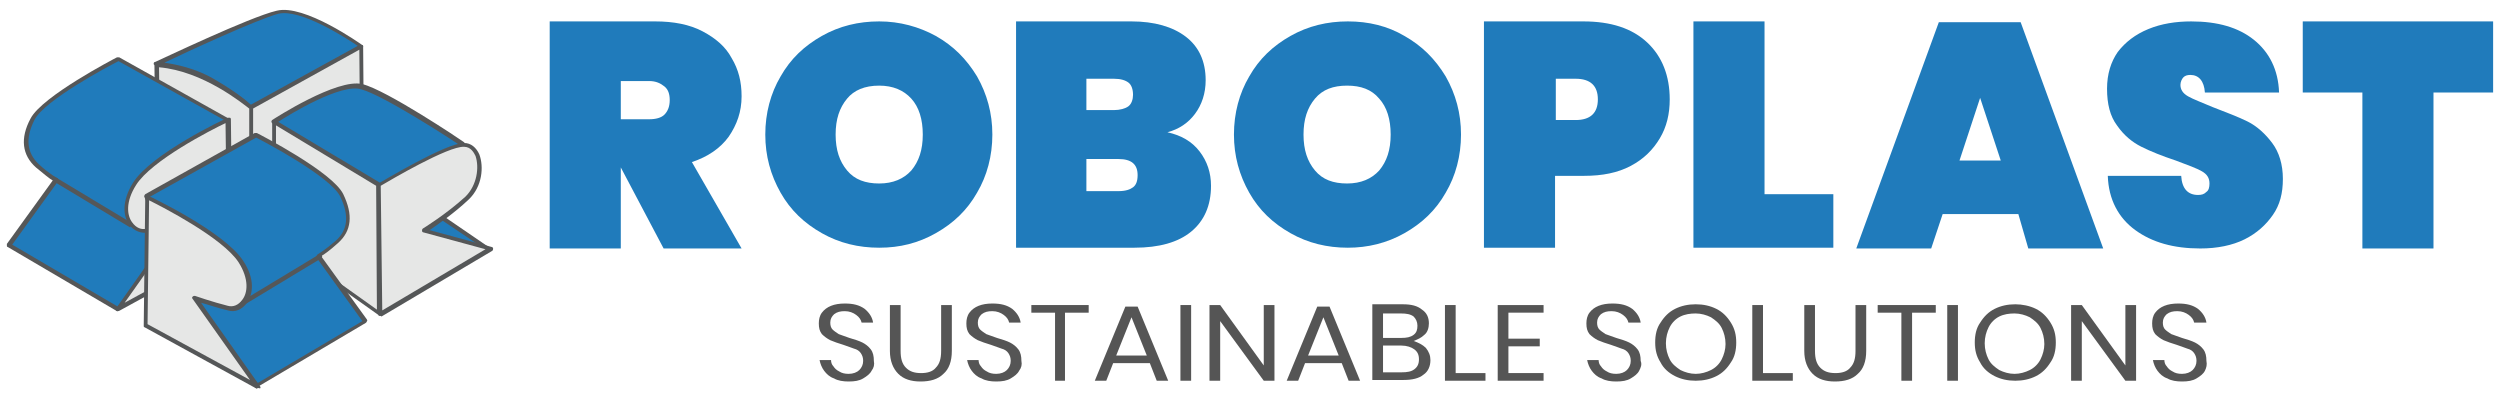 <?xml version="1.0" encoding="UTF-8"?> <svg xmlns="http://www.w3.org/2000/svg" xmlns:xlink="http://www.w3.org/1999/xlink" version="1.1" id="Livello_1" x="0px" y="0px" viewBox="0 0 327 52" style="enable-background:new 0 0 327 52;" xml:space="preserve"> <style type="text/css"> .st0{fill:#555555;} .st1{fill:#207BBB;} .st2{fill:#555758;} .st3{fill:#E6E7E6;} .st4{fill:#0E76B7;} </style> <g id="Logo_00000164486591149202514860000010225423076302977211_"> <g> <g> <path class="st0" d="M114,48.5c-0.2,0.4-0.6,0.7-1.1,1c-0.5,0.3-1.1,0.4-1.9,0.4c-0.7,0-1.4-0.1-1.9-0.4c-0.6-0.2-1-0.6-1.3-1 c-0.3-0.4-0.5-0.9-0.6-1.4h1.5c0,0.3,0.1,0.6,0.3,0.8c0.2,0.3,0.4,0.5,0.8,0.7c0.3,0.2,0.7,0.3,1.2,0.3c0.6,0,1.1-0.2,1.4-0.5 c0.3-0.3,0.5-0.7,0.5-1.2c0-0.4-0.1-0.7-0.3-1c-0.2-0.3-0.5-0.5-0.9-0.6c-0.3-0.1-0.8-0.3-1.4-0.5c-0.7-0.2-1.2-0.4-1.7-0.6 c-0.4-0.2-0.8-0.5-1.1-0.8c-0.3-0.4-0.4-0.8-0.4-1.4c0-0.5,0.1-1,0.4-1.4c0.3-0.4,0.7-0.7,1.2-0.9c0.5-0.2,1.1-0.3,1.8-0.3 c1.1,0,1.9,0.2,2.6,0.7c0.6,0.5,1,1.1,1.1,1.8h-1.5c-0.1-0.4-0.3-0.7-0.7-1c-0.4-0.3-0.9-0.5-1.5-0.5c-0.6,0-1,0.1-1.4,0.4 c-0.3,0.3-0.5,0.6-0.5,1.1c0,0.4,0.1,0.7,0.3,0.9c0.2,0.2,0.5,0.4,0.8,0.6c0.3,0.1,0.8,0.3,1.4,0.5c0.7,0.2,1.3,0.4,1.7,0.6 c0.4,0.2,0.8,0.5,1.1,0.9c0.3,0.4,0.4,0.9,0.4,1.5C114.4,47.7,114.3,48.1,114,48.5z"></path> <path class="st0" d="M117.8,39.9v6c0,1,0.2,1.7,0.7,2.2c0.5,0.5,1.1,0.7,2,0.7c0.8,0,1.5-0.2,1.9-0.7c0.5-0.5,0.7-1.2,0.7-2.2v-6 h1.4v6c0,1.4-0.4,2.4-1.1,3c-0.7,0.7-1.7,1-3,1c-1.2,0-2.2-0.3-2.9-1c-0.7-0.7-1.1-1.7-1.1-3v-6H117.8z"></path> <path class="st0" d="M133.3,48.5c-0.2,0.4-0.6,0.7-1.1,1c-0.5,0.3-1.1,0.4-1.9,0.4c-0.7,0-1.4-0.1-1.9-0.4c-0.6-0.2-1-0.6-1.3-1 c-0.3-0.4-0.5-0.9-0.6-1.4h1.5c0,0.3,0.1,0.6,0.3,0.8c0.2,0.3,0.4,0.5,0.8,0.7c0.3,0.2,0.7,0.3,1.2,0.3c0.6,0,1.1-0.2,1.4-0.5 c0.3-0.3,0.5-0.7,0.5-1.2c0-0.4-0.1-0.7-0.3-1c-0.2-0.3-0.5-0.5-0.9-0.6c-0.3-0.1-0.8-0.3-1.4-0.5c-0.7-0.2-1.2-0.4-1.7-0.6 c-0.4-0.2-0.8-0.5-1.1-0.8c-0.3-0.4-0.4-0.8-0.4-1.4c0-0.5,0.1-1,0.4-1.4c0.3-0.4,0.7-0.7,1.2-0.9c0.5-0.2,1.1-0.3,1.8-0.3 c1.1,0,1.9,0.2,2.6,0.7c0.6,0.5,1,1.1,1.1,1.8H132c-0.1-0.4-0.3-0.7-0.7-1c-0.4-0.3-0.9-0.5-1.5-0.5c-0.6,0-1,0.1-1.4,0.4 c-0.3,0.3-0.5,0.6-0.5,1.1c0,0.4,0.1,0.7,0.3,0.9c0.2,0.2,0.5,0.4,0.8,0.6c0.3,0.1,0.8,0.3,1.4,0.5c0.7,0.2,1.3,0.4,1.7,0.6 c0.4,0.2,0.8,0.5,1.1,0.9c0.3,0.4,0.4,0.9,0.4,1.5C133.7,47.7,133.6,48.1,133.3,48.5z"></path> <path class="st0" d="M142.4,39.9v1h-3.1v8.9H138v-8.9h-3.1v-1H142.4z"></path> <path class="st0" d="M150.4,47.5h-4.8l-0.9,2.3h-1.5l4-9.7h1.6l4,9.7h-1.5L150.4,47.5z M150,46.5l-2-5l-2,5H150z"></path> <path class="st0" d="M155.8,39.9v9.9h-1.4v-9.9H155.8z"></path> <path class="st0" d="M166.7,49.8h-1.4l-5.7-7.8v7.8h-1.4v-9.9h1.4l5.7,7.9v-7.9h1.4V49.8z"></path> <path class="st0" d="M175.5,47.5h-4.8l-0.9,2.3h-1.5l4-9.7h1.6l4,9.7h-1.5L175.5,47.5z M175.1,46.5l-2-5l-2,5H175.1z"></path> <path class="st0" d="M186.5,45.5c0.4,0.5,0.6,1,0.6,1.6c0,0.8-0.3,1.5-0.9,1.9c-0.6,0.5-1.5,0.7-2.6,0.7h-4.1v-9.9h4 c1.1,0,1.9,0.2,2.5,0.7c0.6,0.4,0.9,1,0.9,1.8c0,0.6-0.2,1.2-0.6,1.5c-0.4,0.4-0.9,0.6-1.4,0.8C185.5,44.8,186.1,45.1,186.5,45.5 z M180.9,44.2h2.4c0.7,0,1.2-0.1,1.6-0.4c0.4-0.3,0.5-0.7,0.5-1.2c0-0.5-0.2-0.9-0.5-1.2c-0.4-0.3-0.9-0.4-1.7-0.4h-2.3V44.2z M185,48.3c0.4-0.3,0.6-0.7,0.6-1.3c0-0.6-0.2-1-0.6-1.3c-0.4-0.3-1-0.5-1.7-0.5h-2.4v3.5h2.4C184.1,48.7,184.6,48.6,185,48.3z"></path> <path class="st0" d="M190.4,48.8h3.9v1H189v-9.9h1.4V48.8z"></path> <path class="st0" d="M197.3,40.9v3.4h4.1v1h-4.1v3.5h4.6v1h-6v-9.9h6v1H197.3z"></path> <path class="st0" d="M214.4,48.5c-0.2,0.4-0.6,0.7-1.1,1c-0.5,0.3-1.1,0.4-1.9,0.4c-0.7,0-1.4-0.1-1.9-0.4c-0.6-0.2-1-0.6-1.3-1 c-0.3-0.4-0.5-0.9-0.6-1.4h1.5c0,0.3,0.1,0.6,0.3,0.8c0.2,0.3,0.4,0.5,0.8,0.7c0.3,0.2,0.7,0.3,1.2,0.3c0.6,0,1.1-0.2,1.4-0.5 c0.3-0.3,0.5-0.7,0.5-1.2c0-0.4-0.1-0.7-0.3-1c-0.2-0.3-0.5-0.5-0.9-0.6c-0.3-0.1-0.8-0.3-1.4-0.5c-0.7-0.2-1.2-0.4-1.7-0.6 c-0.4-0.2-0.8-0.5-1.1-0.8c-0.3-0.4-0.4-0.8-0.4-1.4c0-0.5,0.1-1,0.4-1.4c0.3-0.4,0.7-0.7,1.2-0.9c0.5-0.2,1.1-0.3,1.8-0.3 c1.1,0,1.9,0.2,2.6,0.7c0.6,0.5,1,1.1,1.1,1.8H213c-0.1-0.4-0.3-0.7-0.7-1c-0.4-0.3-0.9-0.5-1.5-0.5c-0.6,0-1,0.1-1.4,0.4 c-0.3,0.3-0.5,0.6-0.5,1.1c0,0.4,0.1,0.7,0.3,0.9c0.2,0.2,0.5,0.4,0.8,0.6c0.3,0.1,0.8,0.3,1.4,0.5c0.7,0.2,1.3,0.4,1.7,0.6 c0.4,0.2,0.8,0.5,1.1,0.9c0.3,0.4,0.4,0.9,0.4,1.5C214.8,47.7,214.6,48.1,214.4,48.5z"></path> <path class="st0" d="M224.5,40.4c0.8,0.4,1.4,1,1.9,1.8c0.5,0.8,0.7,1.6,0.7,2.6c0,1-0.2,1.9-0.7,2.6c-0.5,0.8-1.1,1.4-1.9,1.8 c-0.8,0.4-1.7,0.6-2.7,0.6c-1,0-1.9-0.2-2.7-0.6c-0.8-0.4-1.5-1-1.9-1.8c-0.5-0.8-0.7-1.6-0.7-2.6c0-1,0.2-1.9,0.7-2.6 c0.5-0.8,1.1-1.4,1.9-1.8c0.8-0.4,1.7-0.6,2.7-0.6C222.8,39.8,223.7,40,224.5,40.4z M219.8,41.4c-0.6,0.3-1.1,0.8-1.4,1.4 c-0.3,0.6-0.5,1.3-0.5,2.1c0,0.8,0.2,1.5,0.5,2.1c0.3,0.6,0.8,1,1.4,1.4c0.6,0.3,1.3,0.5,2,0.5c0.7,0,1.4-0.2,2-0.5 c0.6-0.3,1.1-0.8,1.4-1.4c0.3-0.6,0.5-1.3,0.5-2c0-0.8-0.2-1.5-0.5-2.1c-0.3-0.6-0.8-1-1.4-1.4c-0.6-0.3-1.3-0.5-2-0.5 C221.1,41,220.4,41.1,219.8,41.4z"></path> <path class="st0" d="M230.6,48.8h3.9v1h-5.3v-9.9h1.4V48.8z"></path> <path class="st0" d="M237.4,39.9v6c0,1,0.2,1.7,0.7,2.2c0.5,0.5,1.1,0.7,2,0.7c0.8,0,1.5-0.2,1.9-0.7c0.5-0.5,0.7-1.2,0.7-2.2v-6 h1.4v6c0,1.4-0.4,2.4-1.1,3c-0.7,0.7-1.7,1-3,1c-1.2,0-2.2-0.3-2.9-1c-0.7-0.7-1.1-1.7-1.1-3v-6H237.4z"></path> <path class="st0" d="M253.2,39.9v1h-3.1v8.9h-1.4v-8.9h-3.1v-1H253.2z"></path> <path class="st0" d="M256.1,39.9v9.9h-1.4v-9.9H256.1z"></path> <path class="st0" d="M266.3,40.4c0.8,0.4,1.4,1,1.9,1.8c0.5,0.8,0.7,1.6,0.7,2.6c0,1-0.2,1.9-0.7,2.6c-0.5,0.8-1.1,1.4-1.9,1.8 c-0.8,0.4-1.7,0.6-2.7,0.6c-1,0-1.9-0.2-2.7-0.6c-0.8-0.4-1.5-1-1.9-1.8c-0.5-0.8-0.7-1.6-0.7-2.6c0-1,0.2-1.9,0.7-2.6 c0.5-0.8,1.1-1.4,1.9-1.8c0.8-0.4,1.7-0.6,2.7-0.6C264.5,39.8,265.5,40,266.3,40.4z M261.5,41.4c-0.6,0.3-1.1,0.8-1.4,1.4 c-0.3,0.6-0.5,1.3-0.5,2.1c0,0.8,0.2,1.5,0.5,2.1c0.3,0.6,0.8,1,1.4,1.4c0.6,0.3,1.3,0.5,2,0.5c0.7,0,1.4-0.2,2-0.5 c0.6-0.3,1.1-0.8,1.4-1.4c0.3-0.6,0.5-1.3,0.5-2c0-0.8-0.2-1.5-0.5-2.1c-0.3-0.6-0.8-1-1.4-1.4c-0.6-0.3-1.3-0.5-2-0.5 C262.8,41,262.1,41.1,261.5,41.4z"></path> <path class="st0" d="M279.4,49.8H278l-5.7-7.8v7.8h-1.4v-9.9h1.4l5.7,7.9v-7.9h1.4V49.8z"></path> <path class="st0" d="M288.4,48.5c-0.2,0.4-0.6,0.7-1.1,1c-0.5,0.3-1.1,0.4-1.9,0.4c-0.7,0-1.4-0.1-1.9-0.4c-0.6-0.2-1-0.6-1.3-1 c-0.3-0.4-0.5-0.9-0.6-1.4h1.5c0,0.3,0.1,0.6,0.3,0.8c0.2,0.3,0.4,0.5,0.8,0.7c0.3,0.2,0.7,0.3,1.2,0.3c0.6,0,1.1-0.2,1.4-0.5 c0.3-0.3,0.5-0.7,0.5-1.2c0-0.4-0.1-0.7-0.3-1c-0.2-0.3-0.5-0.5-0.9-0.6c-0.3-0.1-0.8-0.3-1.4-0.5c-0.7-0.2-1.2-0.4-1.7-0.6 c-0.4-0.2-0.8-0.5-1.1-0.8c-0.3-0.4-0.4-0.8-0.4-1.4c0-0.5,0.1-1,0.4-1.4c0.3-0.4,0.7-0.7,1.2-0.9c0.5-0.2,1.1-0.3,1.8-0.3 c1.1,0,1.9,0.2,2.6,0.7c0.6,0.5,1,1.1,1.1,1.8H287c-0.1-0.4-0.3-0.7-0.7-1c-0.4-0.3-0.9-0.5-1.5-0.5c-0.6,0-1,0.1-1.4,0.4 c-0.3,0.3-0.5,0.6-0.5,1.1c0,0.4,0.1,0.7,0.3,0.9c0.2,0.2,0.5,0.4,0.8,0.6c0.3,0.1,0.8,0.3,1.4,0.5c0.7,0.2,1.3,0.4,1.7,0.6 c0.4,0.2,0.8,0.5,1.1,0.9c0.3,0.4,0.4,0.9,0.4,1.5C288.7,47.7,288.6,48.1,288.4,48.5z"></path> </g> <g id="Pittogramma_NEW_00000033364644072025046700000012781951751390467257_"> <g> <path class="st1" d="M20.5,8.3c0,0,4,0.2,7.5,2.3c3.6,2.1,4.8,3.4,4.8,3.4l14.5-8c0,0-7.5-5.3-11-4.5 C32.8,2.4,20.5,8.3,20.5,8.3"></path> <g> <path class="st2" d="M32.8,14.4c-0.1,0-0.1,0-0.2-0.1c0,0-1.3-1.3-4.8-3.4c-3.4-2-7.3-2.3-7.4-2.3c-0.1,0-0.2-0.1-0.3-0.2 c0-0.1,0-0.3,0.2-0.3c0.5-0.2,12.4-5.9,15.9-6.7c3.6-0.9,10.9,4.3,11.2,4.5c0.1,0.1,0.1,0.1,0.1,0.2c0,0.1-0.1,0.2-0.1,0.2 l-14.5,8C32.9,14.3,32.9,14.4,32.8,14.4z M21.5,8.2c1.4,0.2,4.1,0.7,6.6,2.2c2.9,1.7,4.3,2.9,4.7,3.3L46.8,6 c-1.5-1-7.5-4.9-10.4-4.2C33.5,2.6,24.4,6.8,21.5,8.2z"></path> </g> <polygon class="st3" points="32.8,14.1 32.8,28.5 47.4,18.5 47.2,6 "></polygon> <g> <path class="st2" d="M32.8,28.8c0,0-0.1,0-0.1,0c-0.1,0-0.1-0.1-0.1-0.2V14.1c0-0.1,0.1-0.2,0.1-0.2l14.4-8c0.1,0,0.2,0,0.3,0 c0.1,0,0.1,0.1,0.1,0.2l0.1,12.5c0,0.1,0,0.2-0.1,0.2L33,28.7C32.9,28.8,32.9,28.8,32.8,28.8z M33.1,14.2V28l14-9.6L47,6.5 L33.1,14.2z"></path> </g> <path class="st3" d="M20.5,8.5l0.1,8.3l12.3,11.7V14.1C32.8,14.1,27,8.9,20.5,8.5"></path> <g> <path class="st2" d="M32.8,28.8c-0.1,0-0.1,0-0.2-0.1L20.4,17c-0.1-0.1-0.1-0.1-0.1-0.2l-0.1-8.3c0-0.1,0-0.2,0.1-0.2 s0.1-0.1,0.2-0.1C27,8.6,32.8,13.7,33,13.9c0.1,0.1,0.1,0.1,0.1,0.2v14.4c0,0.1-0.1,0.2-0.2,0.3C32.9,28.8,32.9,28.8,32.8,28.8 z M20.9,16.7l11.7,11.2V14.2c-0.8-0.6-6-4.9-11.8-5.4L20.9,16.7z"></path> </g> </g> <g> <path class="st1" d="M35.9,15.9c0,0,8.4-5.5,11.6-4.6c3.2,0.8,13.2,7.5,13.2,7.5L58,28.4l5.9,4l-10.7,0.5L35.9,15.9z"></path> <g> <path class="st2" d="M53.2,33.2c-0.1,0-0.1,0-0.2-0.1l-17.4-17c-0.1-0.1-0.1-0.1-0.1-0.2c0-0.1,0.1-0.2,0.1-0.2 c0.3-0.2,8.5-5.5,11.8-4.7c3.2,0.8,12.9,7.3,13.3,7.6c0.1,0.1,0.1,0.2,0.1,0.3l-2.6,9.5l5.7,3.9c0.1,0.1,0.1,0.2,0.1,0.3 c0,0.1-0.1,0.2-0.3,0.2L53.2,33.2C53.2,33.2,53.2,33.2,53.2,33.2z M36.3,16l17,16.7l9.7-0.4l-5.2-3.5c-0.1-0.1-0.1-0.2-0.1-0.3 l2.6-9.4c-1.3-0.9-10.1-6.6-13-7.4C44.7,10.8,37.8,15,36.3,16z"></path> </g> <polygon class="st3" points="35.9,15.9 49.6,24.1 49.7,41 35.9,31.3 "></polygon> <g> <path class="st2" d="M49.7,41.3c-0.1,0-0.1,0-0.2-0.1l-13.8-9.8c-0.1-0.1-0.1-0.1-0.1-0.2V15.9c0-0.1,0.1-0.2,0.1-0.2 c0.1,0,0.2,0,0.3,0l13.7,8.2c0.1,0.1,0.1,0.1,0.1,0.2L50,41c0,0.1-0.1,0.2-0.2,0.3C49.8,41.3,49.7,41.3,49.7,41.3z M36.1,31.1 l13.2,9.4l-0.1-16.2l-13.1-7.9V31.1z"></path> </g> <path class="st3" d="M49.6,24.1c0,0,8.7-5.3,11.1-5.3c2.3,0,2.9,4.5,0.4,6.9c-2.5,2.4-5.6,4.3-5.6,4.3l8.7,2.4L49.7,41 L49.6,24.1z"></path> <g> <path class="st2" d="M49.7,41.3c0,0-0.1,0-0.1,0c-0.1,0-0.1-0.1-0.1-0.2l-0.1-16.9c0-0.1,0.1-0.2,0.1-0.2 c0.4-0.2,8.8-5.3,11.2-5.3c0.9,0,1.6,0.6,2,1.5c0.6,1.6,0.4,4.2-1.4,5.9c-1.9,1.8-4.1,3.3-5.1,4l8.1,2.2c0.1,0,0.2,0.1,0.2,0.2 c0,0.1,0,0.2-0.1,0.3l-14.5,8.6C49.8,41.3,49.7,41.3,49.7,41.3z M49.8,24.3L50,40.6l13.5-8l-8.1-2.2c-0.1,0-0.2-0.1-0.2-0.2 c0-0.1,0-0.2,0.1-0.3c0,0,3.1-1.9,5.6-4.2c1.5-1.5,1.8-3.8,1.3-5.3c-0.2-0.4-0.6-1.2-1.5-1.2C58.6,19.1,51,23.6,49.8,24.3z"></path> </g> </g> <g> <path class="st1" d="M29.8,15.6l-14.3-8c0,0-9.8,5-11.2,7.9c-1.4,2.9-0.8,4.8,0.7,6.1c1.5,1.3,2.4,1.8,2.4,1.8l-6.2,8.6 l14.2,8.4l11.3-11.9l0.7-7.2L29.8,15.6z"></path> <g> <path class="st2" d="M15.4,40.7c0,0-0.1,0-0.1,0L1,32.3c-0.1,0-0.1-0.1-0.1-0.2c0-0.1,0-0.2,0-0.2l6-8.3 c-0.4-0.2-1.1-0.8-2.2-1.7c-1.8-1.6-2.1-3.8-0.7-6.4c1.5-2.9,10.9-7.8,11.3-8c0.1,0,0.2,0,0.3,0l14.3,8 c0.1,0.1,0.2,0.2,0.1,0.4l-2.4,5.7l-0.7,7.1c0,0.1,0,0.1-0.1,0.2L15.6,40.6C15.5,40.7,15.4,40.7,15.4,40.7z M1.6,32l13.8,8.1 l11.1-11.6l0.7-7.1c0,0,0-0.1,0-0.1l2.3-5.5L15.5,8c-1.2,0.6-9.7,5.1-11,7.7c-1.2,2.4-1,4.3,0.6,5.8c1.4,1.3,2.4,1.8,2.4,1.8 c0.1,0,0.1,0.1,0.1,0.2c0,0.1,0,0.2,0,0.2L1.6,32z"></path> </g> <path class="st3" d="M29.8,15.6c0,0-9.8,4.6-12.2,8.4c-2.4,3.7-0.4,6.6,1.7,6.2c2.1-0.5,4.3-1.3,4.3-1.3l-8.2,11.6l14.6-8 L29.8,15.6z"></path> <g> <path class="st2" d="M15.4,40.7c-0.1,0-0.2,0-0.2-0.1c-0.1-0.1-0.1-0.2,0-0.3l7.7-10.9c-0.9,0.3-2.3,0.7-3.5,1 c-0.9,0.2-1.9-0.2-2.5-1c-0.8-1.1-1-3.1,0.5-5.5c2.4-3.8,11.9-8.3,12.4-8.5c0.1,0,0.2,0,0.3,0c0.1,0.1,0.1,0.1,0.1,0.2 l0.2,16.8c0,0.1-0.1,0.2-0.1,0.2l-14.6,8C15.5,40.7,15.4,40.7,15.4,40.7z M23.6,28.6c0.1,0,0.2,0,0.2,0.1 c0.1,0.1,0.1,0.2,0,0.3l-7.5,10.6l13.4-7.3l-0.2-16.2c-1.9,0.9-9.7,4.9-11.7,8.1c-1.4,2.2-1.2,4-0.5,4.9c0.5,0.7,1.2,1,1.9,0.8 C21.2,29.4,23.5,28.6,23.6,28.6C23.5,28.6,23.5,28.6,23.6,28.6z"></path> </g> <g> <rect x="11.9" y="20.6" transform="matrix(0.516 -0.857 0.857 0.516 -16.804 23.28)" class="st2" width="0.6" height="11.7"></rect> </g> </g> <g> <path class="st1" d="M19.2,25.7l14.3-8c0,0,9.8,5,11.2,7.9c1.4,2.9,0.8,4.8-0.7,6.1c-1.5,1.3-2.4,1.8-2.4,1.8l6.2,8.6l-14.2,8.4 L22.3,38.6l-0.7-7.2L19.2,25.7z"></path> <g> <path class="st2" d="M33.6,50.8c-0.1,0-0.1,0-0.2-0.1L22.1,38.8c0,0-0.1-0.1-0.1-0.2l-0.7-7.1l-2.4-5.7c-0.1-0.1,0-0.3,0.1-0.4 l14.3-8c0.1,0,0.2,0,0.3,0c0.4,0.2,9.9,5.1,11.3,8c1.3,2.7,1.1,4.8-0.7,6.4c-1,0.9-1.8,1.5-2.2,1.7l6,8.3c0,0.1,0.1,0.1,0,0.2 c0,0.1-0.1,0.1-0.1,0.2l-14.2,8.4C33.7,50.8,33.6,50.8,33.6,50.8z M22.6,38.5l11.1,11.6L47.4,42l-6-8.3c0-0.1-0.1-0.1,0-0.2 c0-0.1,0.1-0.1,0.1-0.2c0,0,0.9-0.5,2.4-1.8c1.6-1.4,1.8-3.3,0.6-5.8c-1.3-2.6-9.8-7.1-11-7.7l-14,7.8l2.3,5.5c0,0,0,0.1,0,0.1 L22.6,38.5z"></path> </g> <path class="st3" d="M19.2,25.7c0,0,9.8,4.6,12.2,8.4c2.4,3.7,0.4,6.6-1.7,6.1c-2.1-0.5-4.3-1.3-4.3-1.3l8.2,11.6l-14.6-8 L19.2,25.7z"></path> <g> <path class="st2" d="M33.6,50.8c0,0-0.1,0-0.1,0l-14.6-8c-0.1,0-0.1-0.1-0.1-0.2l0.2-16.8c0-0.1,0.1-0.2,0.1-0.2 c0.1-0.1,0.2-0.1,0.3,0c0.4,0.2,9.9,4.7,12.4,8.5c1.6,2.4,1.3,4.4,0.5,5.5c-0.6,0.9-1.6,1.3-2.5,1c-1.3-0.3-2.7-0.8-3.5-1 l7.7,10.9c0.1,0.1,0.1,0.3,0,0.3C33.7,50.7,33.7,50.8,33.6,50.8z M19.3,42.4l13.4,7.3l-7.5-10.6c-0.1-0.1-0.1-0.2,0-0.3 c0.1-0.1,0.2-0.1,0.3-0.1c0,0,2.3,0.8,4.3,1.3c0.7,0.2,1.4-0.1,1.9-0.8c0.7-0.9,0.9-2.7-0.5-4.9c-2.1-3.2-9.9-7.2-11.7-8.1 L19.3,42.4z"></path> </g> <line class="st4" x1="41.8" y1="33.5" x2="31.7" y2="39.6"></line> <g> <path class="st2" d="M31.7,39.9c-0.1,0-0.2,0-0.2-0.1c-0.1-0.1,0-0.3,0.1-0.4l10.1-6.1c0.1-0.1,0.3,0,0.4,0.1 c0.1,0.1,0,0.3-0.1,0.4l-10.1,6.1C31.8,39.9,31.8,39.9,31.7,39.9z"></path> </g> </g> </g> </g> <g> <path class="st1" d="M86.8,32.5l-5.6-10.6v10.6h-9.3V2.8h13.8c2.4,0,4.5,0.4,6.2,1.3c1.7,0.9,3,2,3.8,3.5c0.9,1.5,1.3,3.1,1.3,5 c0,2-0.6,3.7-1.7,5.3c-1.1,1.5-2.7,2.6-4.8,3.3L97,32.5H86.8z M81.2,15.6h3.7c0.9,0,1.6-0.2,2-0.6c0.4-0.4,0.7-1,0.7-1.9 c0-0.8-0.2-1.4-0.7-1.8c-0.5-0.4-1.1-0.7-2-0.7h-3.7V15.6z"></path> <path class="st1" d="M122.4,4.7c2.3,1.3,4,3,5.4,5.3c1.3,2.3,2,4.8,2,7.6c0,2.8-0.7,5.4-2,7.6c-1.3,2.3-3.1,4-5.4,5.3 c-2.3,1.3-4.7,1.9-7.4,1.9c-2.7,0-5.2-0.6-7.5-1.9c-2.3-1.3-4.1-3-5.4-5.3c-1.3-2.3-2-4.8-2-7.6c0-2.8,0.7-5.4,2-7.6 c1.3-2.3,3.1-4,5.4-5.3c2.3-1.3,4.8-1.9,7.5-1.9C117.7,2.8,120.2,3.5,122.4,4.7z M110.8,12.9c-1,1.2-1.5,2.7-1.5,4.7 c0,2,0.5,3.5,1.5,4.7c1,1.2,2.4,1.7,4.2,1.7c1.8,0,3.2-0.6,4.2-1.7c1-1.2,1.5-2.7,1.5-4.7c0-2-0.5-3.6-1.5-4.7s-2.4-1.7-4.2-1.7 C113.1,11.2,111.7,11.8,110.8,12.9z"></path> <path class="st1" d="M156.9,19.8c1,1.3,1.5,2.8,1.5,4.5c0,2.6-0.9,4.6-2.6,6c-1.7,1.4-4.2,2.1-7.4,2.1h-15.5V2.8H148 c3,0,5.4,0.7,7.1,2c1.7,1.3,2.6,3.2,2.6,5.7c0,1.7-0.5,3.2-1.4,4.4c-0.9,1.2-2.1,2-3.6,2.4C154.5,17.7,155.9,18.5,156.9,19.8z M142.1,14.4h3.6c0.8,0,1.5-0.2,1.9-0.5c0.4-0.3,0.6-0.9,0.6-1.5c0-0.7-0.2-1.3-0.6-1.6c-0.4-0.3-1-0.5-1.9-0.5h-3.6V14.4z M148.2,24.5c0.4-0.3,0.6-0.8,0.6-1.6c0-1.4-0.8-2.1-2.5-2.1h-4.2V25h4.2C147.2,25,147.8,24.8,148.2,24.5z"></path> <path class="st1" d="M183.7,4.7c2.3,1.3,4,3,5.4,5.3c1.3,2.3,2,4.8,2,7.6c0,2.8-0.7,5.4-2,7.6c-1.3,2.3-3.1,4-5.4,5.3 c-2.3,1.3-4.8,1.9-7.4,1.9c-2.7,0-5.2-0.6-7.5-1.9c-2.3-1.3-4.1-3-5.4-5.3c-1.3-2.3-2-4.8-2-7.6c0-2.8,0.7-5.4,2-7.6 c1.3-2.3,3.1-4,5.4-5.3c2.3-1.3,4.8-1.9,7.5-1.9C179,2.8,181.5,3.4,183.7,4.7z M172,12.9c-1,1.2-1.5,2.7-1.5,4.7 c0,2,0.5,3.5,1.5,4.7c1,1.2,2.4,1.7,4.2,1.7c1.8,0,3.2-0.6,4.2-1.7c1-1.2,1.5-2.7,1.5-4.7c0-2-0.5-3.6-1.5-4.7 c-1-1.2-2.4-1.7-4.2-1.7C174.4,11.2,173,11.7,172,12.9z"></path> <path class="st1" d="M203.4,23v9.4h-9.3V2.8h13c3.6,0,6.4,0.9,8.4,2.8c1.9,1.8,2.9,4.3,2.9,7.4c0,1.9-0.4,3.6-1.3,5.1 c-0.9,1.5-2.1,2.7-3.8,3.6c-1.7,0.9-3.7,1.3-6.1,1.3H203.4z M209,13c0-1.8-1-2.7-2.9-2.7h-2.6v5.4h2.6C208,15.7,209,14.8,209,13z"></path> <path class="st1" d="M230.8,25.4h9v7h-18.3V2.8h9.3V25.4z"></path> <path class="st1" d="M264,28h-9.9l-1.5,4.5h-9.8l10.8-29.6h10.7l10.8,29.6h-9.8L264,28z M261.7,21l-2.7-8.2l-2.7,8.2H261.7z"></path> <path class="st1" d="M297.3,28.1c-0.9,1.3-2.1,2.4-3.7,3.2c-1.6,0.8-3.6,1.2-5.8,1.2c-3.5,0-6.3-0.8-8.5-2.4 c-2.2-1.6-3.5-4-3.6-7.1h9.6c0.1,1.7,0.9,2.5,2.2,2.5c0.5,0,0.8-0.1,1.1-0.4c0.3-0.2,0.4-0.6,0.4-1.1c0-0.7-0.3-1.2-1-1.6 c-0.7-0.4-1.8-0.8-3.4-1.4c-1.8-0.6-3.3-1.2-4.5-1.8c-1.2-0.6-2.3-1.5-3.2-2.8c-0.9-1.2-1.3-2.8-1.3-4.8c0-1.9,0.5-3.5,1.4-4.8 c1-1.3,2.3-2.3,4-3c1.7-0.7,3.6-1,5.6-1c3.5,0,6.2,0.8,8.2,2.4c2,1.6,3.2,3.9,3.3,6.9h-9.7c-0.1-1.5-0.8-2.3-1.9-2.3 c-0.4,0-0.7,0.1-0.9,0.3c-0.2,0.2-0.4,0.6-0.4,1c0,0.6,0.3,1.1,1,1.5c0.7,0.4,1.8,0.8,3.2,1.4c1.8,0.7,3.4,1.3,4.6,1.9 c1.2,0.6,2.3,1.6,3.2,2.8c0.9,1.2,1.4,2.8,1.4,4.7C298.6,25.3,298.2,26.8,297.3,28.1z"></path> <polygon class="st1" points="301.2,2.8 301.2,10.1 301.2,10.2 301.2,12.1 309,12.1 309,32.5 318.3,32.5 318.3,12.1 326.1,12.1 326.1,10.2 326.1,10.1 326.1,2.8 "></polygon> </g> </g> </svg> 